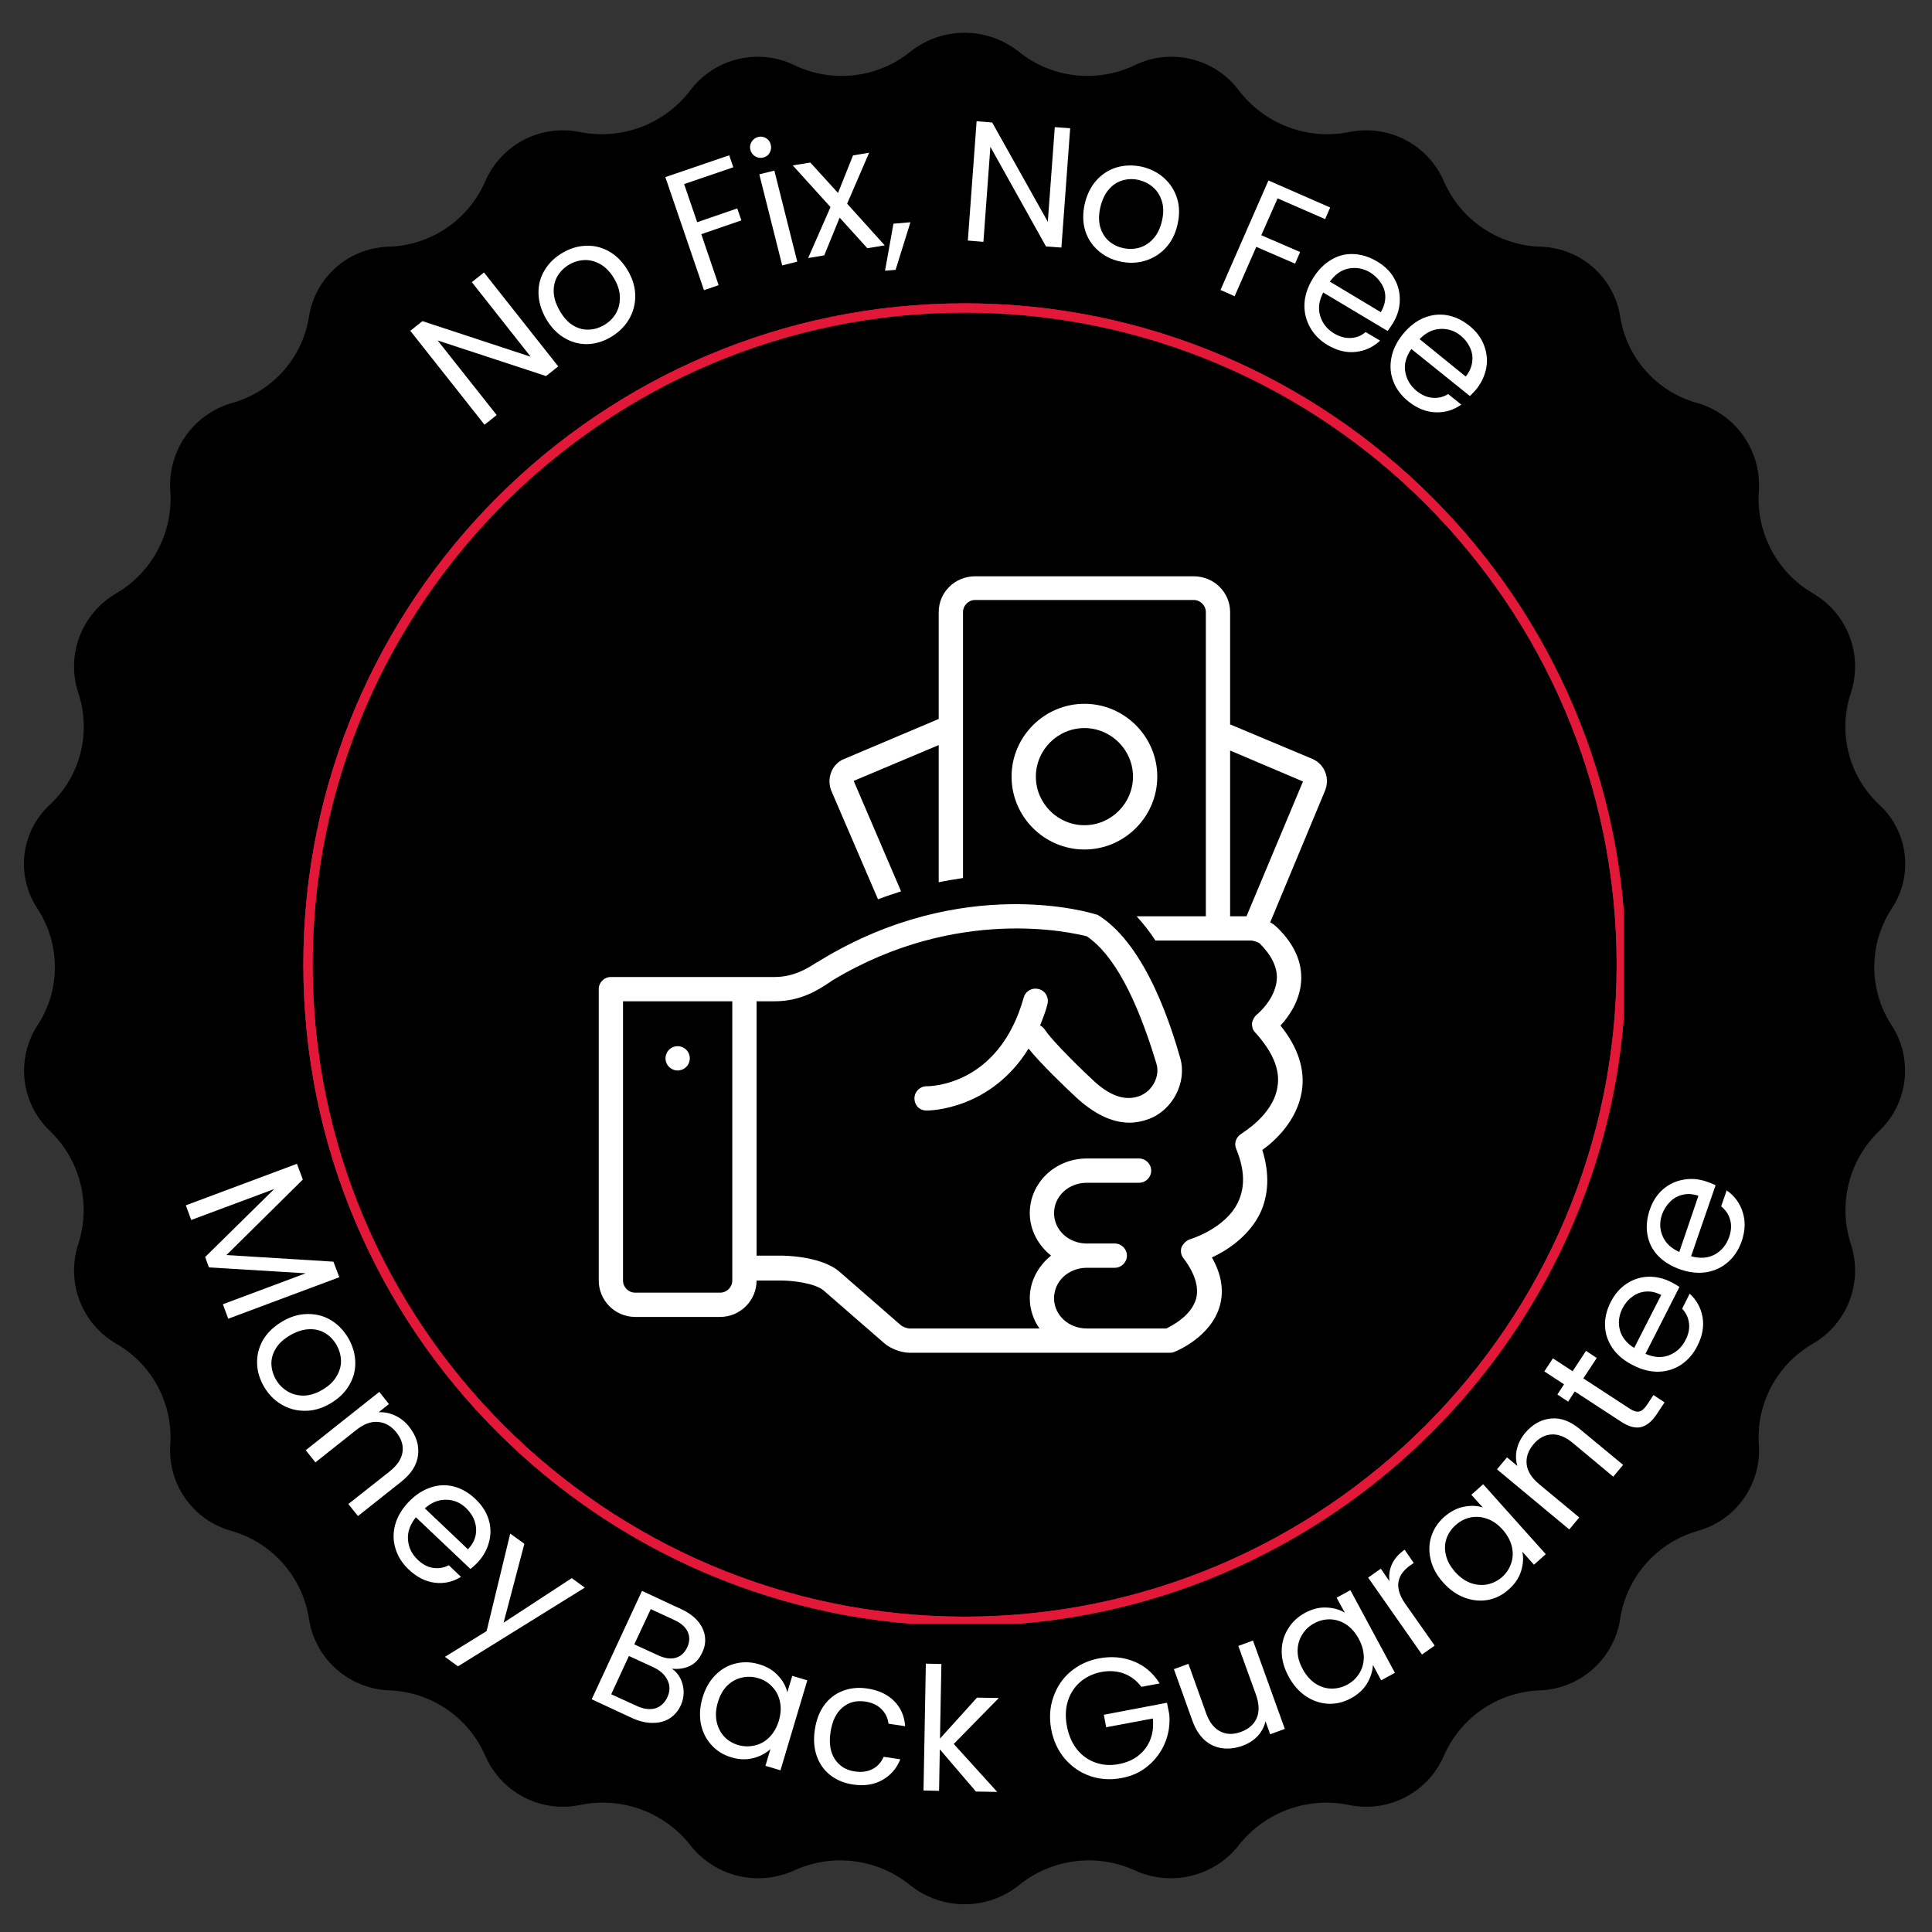 <svg xmlns="http://www.w3.org/2000/svg" xmlns:xlink="http://www.w3.org/1999/xlink" width="225" viewBox="0 0 168.75 168.75" height="225" preserveAspectRatio="xMidYMid meet"><rect x="0" y="0" width="168.75" height="168.75" fill="#333333" stroke="none"/><defs><clipPath id="82a4e4f983"><path d="M 2 2.715 L 167 2.715 L 167 166.477 L 2 166.477 Z M 2 2.715 "></path></clipPath><clipPath id="39f7a14ef6"><path d="M 88.988 4.52 L 89.039 4.559 C 91.906 6.84 95.824 7.277 99.125 5.688 C 102.27 4.176 106.043 5.074 108.168 7.844 L 108.223 7.914 C 110.473 10.852 114.191 12.254 117.82 11.539 L 117.902 11.523 C 121.312 10.848 124.73 12.641 126.113 15.828 C 127.562 19.168 130.789 21.387 134.43 21.543 L 134.676 21.555 C 138.117 21.703 140.977 24.254 141.516 27.656 C 142.078 31.23 144.648 34.152 148.121 35.168 L 148.266 35.207 C 151.629 36.188 153.855 39.375 153.625 42.867 L 153.621 42.918 C 153.383 46.551 155.219 50.004 158.363 51.836 C 161.363 53.582 162.738 57.18 161.676 60.48 L 161.629 60.625 C 160.52 64.066 161.508 67.836 164.156 70.297 C 166.668 72.625 167.141 76.422 165.273 79.297 L 165.211 79.395 C 163.207 82.48 163.207 86.453 165.211 89.535 L 165.227 89.559 C 167.125 92.488 166.676 96.352 164.156 98.766 L 164.152 98.77 C 161.496 101.309 160.527 105.145 161.656 108.645 L 161.676 108.711 C 162.738 112.012 161.363 115.609 158.363 117.355 L 158.297 117.395 C 155.195 119.199 153.383 122.609 153.625 126.195 C 153.855 129.609 151.68 132.727 148.391 133.684 L 148.227 133.734 C 144.695 134.766 142.078 137.75 141.516 141.387 L 141.516 141.402 C 140.977 144.879 138.062 147.492 134.547 147.641 L 134.43 147.648 C 130.789 147.805 127.562 150.023 126.113 153.363 C 124.73 156.551 121.312 158.344 117.902 157.668 L 117.738 157.637 C 114.152 156.93 110.473 158.289 108.207 161.16 L 108.195 161.18 C 106.039 163.914 102.293 164.82 99.125 163.371 C 95.816 161.855 91.934 162.332 89.082 164.598 L 88.988 164.672 C 86.215 166.879 82.285 166.879 79.512 164.672 L 79.418 164.598 C 76.566 162.332 72.688 161.855 69.375 163.371 C 66.207 164.82 62.461 163.914 60.305 161.18 L 60.293 161.16 C 58.031 158.289 54.348 156.93 50.762 157.637 L 50.598 157.668 C 47.188 158.344 43.773 156.551 42.387 153.363 C 40.938 150.023 37.711 147.805 34.074 147.648 L 33.953 147.641 C 30.438 147.492 27.523 144.879 26.988 141.402 L 26.984 141.387 C 26.422 137.75 23.805 134.766 20.273 133.734 L 20.109 133.684 C 16.82 132.727 14.645 129.609 14.875 126.195 C 15.117 122.609 13.309 119.199 10.203 117.395 L 10.137 117.355 C 7.137 115.609 5.762 112.012 6.824 108.711 L 6.844 108.645 C 7.973 105.145 7.004 101.309 4.348 98.77 L 4.344 98.766 C 1.824 96.352 1.375 92.488 3.273 89.559 L 3.293 89.535 C 5.293 86.453 5.293 82.48 3.293 79.395 L 3.227 79.297 C 1.363 76.422 1.832 72.625 4.344 70.297 C 6.992 67.836 7.98 64.066 6.871 60.625 L 6.824 60.48 C 5.762 57.18 7.137 53.582 10.137 51.836 C 13.281 50.004 15.117 46.551 14.879 42.918 L 14.875 42.867 C 14.645 39.375 16.871 36.188 20.234 35.207 L 20.379 35.168 C 23.852 34.152 26.426 31.23 26.988 27.656 C 27.523 24.254 30.383 21.703 33.824 21.555 L 34.074 21.543 C 37.711 21.387 40.938 19.168 42.387 15.828 C 43.773 12.641 47.188 10.848 50.598 11.523 L 50.684 11.539 C 54.309 12.254 58.027 10.852 60.277 7.914 L 60.332 7.844 C 62.457 5.074 66.23 4.176 69.375 5.688 C 72.676 7.277 76.594 6.84 79.461 4.559 L 79.512 4.52 C 82.285 2.312 86.215 2.312 88.988 4.52 Z M 88.988 4.52 "></path></clipPath><clipPath id="f777a4deaa"><path d="M 0 0.715 L 165 0.715 L 165 164.477 L 0 164.477 Z M 0 0.715 "></path></clipPath><clipPath id="7823434b55"><path d="M 86.988 2.52 L 87.039 2.559 C 89.906 4.84 93.824 5.277 97.125 3.688 C 100.27 2.176 104.043 3.074 106.168 5.844 L 106.223 5.914 C 108.473 8.852 112.191 10.254 115.82 9.539 L 115.902 9.523 C 119.312 8.848 122.73 10.641 124.113 13.828 C 125.562 17.168 128.789 19.387 132.43 19.543 L 132.676 19.555 C 136.117 19.703 138.977 22.254 139.516 25.656 C 140.078 29.23 142.648 32.152 146.121 33.168 L 146.266 33.207 C 149.629 34.188 151.855 37.375 151.625 40.867 L 151.621 40.918 C 151.383 44.551 153.219 48.004 156.363 49.836 C 159.363 51.582 160.738 55.18 159.676 58.48 L 159.629 58.625 C 158.52 62.066 159.508 65.836 162.156 68.297 C 164.668 70.625 165.141 74.422 163.273 77.297 L 163.211 77.395 C 161.207 80.48 161.207 84.453 163.211 87.535 L 163.227 87.559 C 165.125 90.488 164.676 94.352 162.156 96.766 L 162.152 96.77 C 159.496 99.309 158.527 103.145 159.656 106.645 L 159.676 106.711 C 160.738 110.012 159.363 113.609 156.363 115.355 L 156.297 115.395 C 153.195 117.199 151.383 120.609 151.625 124.195 C 151.855 127.609 149.68 130.727 146.391 131.684 L 146.227 131.734 C 142.695 132.766 140.078 135.75 139.516 139.387 L 139.516 139.402 C 138.977 142.879 136.062 145.492 132.547 145.641 L 132.43 145.648 C 128.789 145.805 125.562 148.023 124.113 151.363 C 122.73 154.551 119.312 156.344 115.902 155.668 L 115.738 155.637 C 112.152 154.93 108.473 156.289 106.207 159.16 L 106.195 159.18 C 104.039 161.914 100.293 162.82 97.125 161.371 C 93.816 159.855 89.934 160.332 87.082 162.598 L 86.988 162.672 C 84.215 164.879 80.285 164.879 77.512 162.672 L 77.418 162.598 C 74.566 160.332 70.688 159.855 67.375 161.371 C 64.207 162.82 60.461 161.914 58.305 159.18 L 58.293 159.16 C 56.031 156.289 52.348 154.93 48.762 155.637 L 48.598 155.668 C 45.188 156.344 41.773 154.551 40.387 151.363 C 38.938 148.023 35.711 145.805 32.074 145.648 L 31.953 145.641 C 28.438 145.492 25.523 142.879 24.988 139.402 L 24.984 139.387 C 24.422 135.75 21.805 132.766 18.273 131.734 L 18.109 131.684 C 14.82 130.727 12.645 127.609 12.875 124.195 C 13.117 120.609 11.309 117.199 8.203 115.395 L 8.137 115.355 C 5.137 113.609 3.762 110.012 4.824 106.711 L 4.844 106.645 C 5.973 103.145 5.004 99.309 2.348 96.77 L 2.344 96.766 C -0.176 94.352 -0.625 90.488 1.273 87.559 L 1.293 87.535 C 3.293 84.453 3.293 80.48 1.293 77.395 L 1.227 77.297 C -0.637 74.422 -0.168 70.625 2.344 68.297 C 4.992 65.836 5.98 62.066 4.871 58.625 L 4.824 58.48 C 3.762 55.18 5.137 51.582 8.137 49.836 C 11.281 48.004 13.117 44.551 12.879 40.918 L 12.875 40.867 C 12.645 37.375 14.871 34.188 18.234 33.207 L 18.379 33.168 C 21.852 32.152 24.426 29.23 24.988 25.656 C 25.523 22.254 28.383 19.703 31.824 19.555 L 32.074 19.543 C 35.711 19.387 38.938 17.168 40.387 13.828 C 41.773 10.641 45.188 8.848 48.598 9.523 L 48.684 9.539 C 52.309 10.254 56.027 8.852 58.277 5.914 L 58.332 5.844 C 60.457 3.074 64.23 2.176 67.375 3.688 C 70.676 5.277 74.594 4.84 77.461 2.559 L 77.512 2.52 C 80.285 0.312 84.215 0.312 86.988 2.52 Z M 86.988 2.52 "></path></clipPath><clipPath id="84c31901c0"><rect x="0" width="165" y="0" height="165"></rect></clipPath><clipPath id="695e77accc"><rect x="0" width="107" y="0" height="38"></rect></clipPath><clipPath id="692d061c13"><rect x="0" width="150" y="0" height="65"></rect></clipPath><clipPath id="18f8e1a1cf"><path d="M 52.16 50.336 L 116 50.336 L 116 118.484 L 52.16 118.484 Z M 52.16 50.336 "></path></clipPath><clipPath id="61ca840bc2"><path d="M 26.496 26.496 L 141.828 26.496 L 141.828 141.828 L 26.496 141.828 Z M 26.496 26.496 "></path></clipPath></defs><g id="823ca21750"><g clip-rule="nonzero" clip-path="url(#82a4e4f983)"><g clip-rule="nonzero" clip-path="url(#39f7a14ef6)"><g transform="matrix(1,0,0,1,2,2)"><g clip-path="url(#84c31901c0)"><g clip-rule="nonzero" clip-path="url(#f777a4deaa)"><g clip-rule="nonzero" clip-path="url(#7823434b55)"><rect x="0" width="165" height="165" y="0" style="fill:#000000;fill-opacity:1;stroke:none;"></rect></g></g></g></g></g></g><g transform="matrix(1,0,0,1,31,5)"><g clip-path="url(#695e77accc)"><g style="fill:#ffffff;fill-opacity:1;"><g transform="translate(10.415, 32.816)"><path style="stroke:none" d="M 7.344 -5.812 L 6.281 -4.969 L -3.188 -8.078 L 1.969 -1.562 L 0.906 -0.719 L -5.578 -8.922 L -4.516 -9.766 L 4.938 -6.656 L -0.203 -13.172 L 0.859 -14.016 Z M 7.344 -5.812 "></path></g></g><g style="fill:#ffffff;fill-opacity:1;"><g transform="translate(18.143, 26.683)"><path style="stroke:none" d="M 4.172 -2.219 C 3.504 -1.832 2.812 -1.633 2.094 -1.625 C 1.383 -1.625 0.719 -1.816 0.094 -2.203 C -0.531 -2.586 -1.051 -3.145 -1.469 -3.875 C -1.883 -4.613 -2.098 -5.352 -2.109 -6.094 C -2.117 -6.844 -1.93 -7.52 -1.547 -8.125 C -1.172 -8.738 -0.645 -9.238 0.031 -9.625 C 0.695 -10.008 1.391 -10.207 2.109 -10.219 C 2.828 -10.238 3.504 -10.055 4.141 -9.672 C 4.773 -9.297 5.305 -8.734 5.734 -7.984 C 6.148 -7.254 6.352 -6.516 6.344 -5.766 C 6.332 -5.023 6.133 -4.344 5.75 -3.719 C 5.363 -3.102 4.836 -2.602 4.172 -2.219 Z M 3.578 -3.266 C 4.004 -3.504 4.348 -3.828 4.609 -4.234 C 4.867 -4.648 5 -5.125 5 -5.656 C 5.008 -6.188 4.852 -6.734 4.531 -7.297 C 4.195 -7.879 3.801 -8.305 3.344 -8.578 C 2.883 -8.848 2.422 -8.977 1.953 -8.969 C 1.484 -8.957 1.035 -8.832 0.609 -8.594 C 0.172 -8.344 -0.172 -8.016 -0.422 -7.609 C -0.672 -7.211 -0.789 -6.75 -0.781 -6.219 C -0.77 -5.695 -0.598 -5.145 -0.266 -4.562 C 0.055 -3.988 0.438 -3.562 0.875 -3.281 C 1.32 -3.008 1.773 -2.879 2.234 -2.891 C 2.703 -2.898 3.148 -3.023 3.578 -3.266 Z M 3.578 -3.266 "></path></g></g><g style="fill:#ffffff;fill-opacity:1;"><g transform="translate(26.127, 22.268)"><path style="stroke:none" d=""></path></g></g><g style="fill:#ffffff;fill-opacity:1;"><g transform="translate(29.395, 20.72)"><path style="stroke:none" d="M 3.297 -12.156 L 3.656 -11.109 L -0.641 -9.641 L 0.5 -6.312 L 4 -7.516 L 4.359 -6.469 L 0.859 -5.266 L 2.375 -0.812 L 1.094 -0.375 L -2.281 -10.25 Z M 3.297 -12.156 "></path></g></g><g style="fill:#ffffff;fill-opacity:1;"><g transform="translate(36.197, 18.462)"><path style="stroke:none" d="M -0.516 -9.703 C -0.766 -9.641 -1 -9.672 -1.219 -9.797 C -1.445 -9.93 -1.594 -10.125 -1.656 -10.375 C -1.719 -10.625 -1.68 -10.859 -1.547 -11.078 C -1.41 -11.297 -1.219 -11.438 -0.969 -11.5 C -0.719 -11.562 -0.488 -11.523 -0.281 -11.391 C -0.07 -11.266 0.062 -11.078 0.125 -10.828 C 0.188 -10.578 0.156 -10.344 0.031 -10.125 C -0.082 -9.906 -0.266 -9.766 -0.516 -9.703 Z M 0.438 -8.562 L 2.438 -0.609 L 1.125 -0.281 L -0.875 -8.234 Z M 0.438 -8.562 "></path></g></g><g style="fill:#ffffff;fill-opacity:1;"><g transform="translate(39.399, 17.572)"><path style="stroke:none" d="M 5.359 -0.891 L 2.938 -3.562 L 1.594 -0.266 L 0.188 -0.031 L 2.141 -4.484 L -1.156 -8.125 L 0.375 -8.375 L 2.797 -5.719 L 4.109 -9 L 5.516 -9.234 L 3.594 -4.781 L 6.875 -1.141 Z M 5.359 -0.891 "></path></g></g><g style="fill:#ffffff;fill-opacity:1;"><g transform="translate(46.147, 16.523)"><path style="stroke:none" d="M 2.375 -2.109 L 1.078 2.047 L 0.156 2.125 L 0.891 -1.984 Z M 2.375 -2.109 "></path></g></g><g style="fill:#ffffff;fill-opacity:1;"><g transform="translate(48.865, 16.264)"><path style="stroke:none" d=""></path></g></g><g style="fill:#ffffff;fill-opacity:1;"><g transform="translate(52.38, 15.934)"><path style="stroke:none" d="M 9.328 0.688 L 7.984 0.594 L 3.125 -8.109 L 2.516 0.188 L 1.156 0.078 L 1.922 -10.344 L 3.281 -10.234 L 8.141 -1.562 L 8.75 -9.828 L 10.094 -9.734 Z M 9.328 0.688 "></path></g></g><g style="fill:#ffffff;fill-opacity:1;"><g transform="translate(62.22, 16.643)"><path style="stroke:none" d="M 4.578 1.188 C 3.828 1.02 3.188 0.691 2.656 0.203 C 2.125 -0.273 1.754 -0.863 1.547 -1.562 C 1.348 -2.27 1.344 -3.035 1.531 -3.859 C 1.727 -4.68 2.07 -5.363 2.562 -5.906 C 3.062 -6.457 3.656 -6.832 4.344 -7.031 C 5.039 -7.227 5.77 -7.242 6.531 -7.078 C 7.281 -6.898 7.922 -6.57 8.453 -6.094 C 8.992 -5.613 9.375 -5.02 9.594 -4.312 C 9.812 -3.613 9.82 -2.848 9.625 -2.016 C 9.438 -1.191 9.086 -0.508 8.578 0.031 C 8.066 0.57 7.461 0.941 6.766 1.141 C 6.066 1.348 5.336 1.363 4.578 1.188 Z M 4.844 0.016 C 5.32 0.129 5.797 0.125 6.266 0 C 6.734 -0.133 7.145 -0.395 7.5 -0.781 C 7.863 -1.176 8.117 -1.691 8.266 -2.328 C 8.422 -2.984 8.422 -3.562 8.266 -4.062 C 8.109 -4.57 7.852 -4.977 7.5 -5.281 C 7.145 -5.594 6.727 -5.805 6.25 -5.922 C 5.77 -6.035 5.301 -6.023 4.844 -5.891 C 4.383 -5.766 3.984 -5.504 3.641 -5.109 C 3.297 -4.723 3.047 -4.203 2.891 -3.547 C 2.742 -2.898 2.738 -2.328 2.875 -1.828 C 3.02 -1.328 3.266 -0.922 3.609 -0.609 C 3.961 -0.297 4.375 -0.086 4.844 0.016 Z M 4.844 0.016 "></path></g></g><g style="fill:#ffffff;fill-opacity:1;"><g transform="translate(71.087, 18.788)"><path style="stroke:none" d=""></path></g></g><g style="fill:#ffffff;fill-opacity:1;"><g transform="translate(74.542, 19.858)"><path style="stroke:none" d="M 10.641 -6.734 L 10.203 -5.719 L 6.047 -7.531 L 4.625 -4.312 L 8.016 -2.844 L 7.578 -1.828 L 4.188 -3.297 L 2.297 1.016 L 1.062 0.469 L 5.25 -9.094 Z M 10.641 -6.734 "></path></g></g><g style="fill:#ffffff;fill-opacity:1;"><g transform="translate(80.983, 22.581)"><path style="stroke:none" d="M 9.688 0.641 C 9.551 0.867 9.395 1.098 9.219 1.328 L 3.594 -2.031 C 3.219 -1.312 3.129 -0.629 3.328 0.016 C 3.523 0.66 3.93 1.172 4.547 1.547 C 5.047 1.836 5.539 1.969 6.031 1.938 C 6.52 1.906 6.941 1.734 7.297 1.422 L 8.562 2.172 C 7.969 2.734 7.258 3.062 6.438 3.156 C 5.625 3.25 4.797 3.047 3.953 2.547 C 3.285 2.141 2.781 1.625 2.438 1 C 2.094 0.383 1.93 -0.285 1.953 -1.016 C 1.984 -1.742 2.219 -2.473 2.656 -3.203 C 3.094 -3.93 3.617 -4.484 4.234 -4.859 C 4.859 -5.242 5.52 -5.422 6.219 -5.391 C 6.926 -5.367 7.625 -5.148 8.312 -4.734 C 8.988 -4.336 9.488 -3.836 9.812 -3.234 C 10.145 -2.641 10.301 -2.004 10.281 -1.328 C 10.27 -0.648 10.07 0.004 9.688 0.641 Z M 8.625 -0.312 C 8.883 -0.758 9.016 -1.203 9.016 -1.641 C 9.016 -2.078 8.891 -2.484 8.641 -2.859 C 8.398 -3.234 8.078 -3.547 7.672 -3.797 C 7.078 -4.141 6.457 -4.25 5.812 -4.125 C 5.176 -4 4.629 -3.617 4.172 -2.984 Z M 8.625 -0.312 "></path></g></g><g style="fill:#ffffff;fill-opacity:1;"><g transform="translate(88.447, 26.997)"><path style="stroke:none" d="M 9.516 1.984 C 9.348 2.18 9.156 2.383 8.938 2.594 L 3.828 -1.516 C 3.359 -0.848 3.18 -0.18 3.297 0.484 C 3.41 1.148 3.742 1.707 4.297 2.156 C 4.754 2.52 5.223 2.719 5.703 2.75 C 6.18 2.789 6.629 2.68 7.047 2.422 L 8.188 3.344 C 7.52 3.82 6.773 4.047 5.953 4.016 C 5.129 3.992 4.332 3.676 3.562 3.062 C 2.957 2.57 2.523 2 2.266 1.344 C 2.004 0.688 1.941 0 2.078 -0.719 C 2.211 -1.445 2.547 -2.141 3.078 -2.797 C 3.617 -3.461 4.223 -3.938 4.891 -4.219 C 5.555 -4.5 6.234 -4.582 6.922 -4.469 C 7.609 -4.352 8.266 -4.047 8.891 -3.547 C 9.504 -3.055 9.93 -2.488 10.172 -1.844 C 10.422 -1.195 10.488 -0.547 10.375 0.109 C 10.258 0.773 9.973 1.398 9.516 1.984 Z M 8.578 0.891 C 8.898 0.484 9.086 0.062 9.141 -0.375 C 9.203 -0.812 9.141 -1.227 8.953 -1.625 C 8.773 -2.031 8.5 -2.383 8.125 -2.688 C 7.594 -3.113 7 -3.305 6.344 -3.266 C 5.688 -3.234 5.086 -2.938 4.547 -2.375 Z M 8.578 0.891 "></path></g></g></g></g><g transform="matrix(1,0,0,1,10,98)"><g clip-path="url(#692d061c13)"><g style="fill:#ffffff;fill-opacity:1;"><g transform="translate(5.826, 6.2)"><path style="stroke:none" d="M 13.812 7.359 L 4.109 10.984 L 3.641 9.719 L 10.875 7.016 L 2.422 6.5 L 2.094 5.594 L 8.125 -0.344 L 0.875 2.359 L 0.406 1.078 L 10.109 -2.547 L 10.625 -1.172 L 3.953 5.422 L 13.297 6 Z M 13.812 7.359 "></path></g></g><g style="fill:#ffffff;fill-opacity:1;"><g transform="translate(10.799, 18.929)"><path style="stroke:none" d="M 2.25 4.172 C 1.863 3.504 1.664 2.812 1.656 2.094 C 1.645 1.375 1.828 0.695 2.203 0.062 C 2.586 -0.562 3.145 -1.086 3.875 -1.516 C 4.602 -1.941 5.336 -2.156 6.078 -2.156 C 6.828 -2.164 7.508 -1.984 8.125 -1.609 C 8.738 -1.234 9.238 -0.711 9.625 -0.047 C 10.008 0.617 10.211 1.312 10.234 2.031 C 10.254 2.75 10.078 3.426 9.703 4.062 C 9.328 4.707 8.77 5.242 8.031 5.672 C 7.301 6.098 6.562 6.305 5.812 6.297 C 5.07 6.297 4.391 6.109 3.766 5.734 C 3.141 5.359 2.633 4.836 2.25 4.172 Z M 3.297 3.562 C 3.547 3.988 3.875 4.328 4.281 4.578 C 4.695 4.836 5.172 4.969 5.703 4.969 C 6.234 4.969 6.781 4.801 7.344 4.469 C 7.926 4.133 8.348 3.734 8.609 3.266 C 8.879 2.805 9.004 2.344 8.984 1.875 C 8.961 1.406 8.832 0.961 8.594 0.547 C 8.344 0.109 8.016 -0.234 7.609 -0.484 C 7.203 -0.734 6.738 -0.848 6.219 -0.828 C 5.695 -0.816 5.145 -0.645 4.562 -0.312 C 3.988 0.02 3.566 0.406 3.297 0.844 C 3.023 1.289 2.895 1.75 2.906 2.219 C 2.926 2.688 3.055 3.133 3.297 3.562 Z M 3.297 3.562 "></path></g></g><g style="fill:#ffffff;fill-opacity:1;"><g transform="translate(15.987, 27.762)"><path style="stroke:none" d="M 9.75 -1.141 C 10.363 -0.367 10.625 0.441 10.531 1.297 C 10.445 2.16 9.957 2.945 9.062 3.656 L 5.281 6.656 L 4.438 5.609 L 8.078 2.734 C 8.723 2.211 9.086 1.656 9.172 1.062 C 9.254 0.477 9.078 -0.086 8.641 -0.641 C 8.191 -1.203 7.66 -1.508 7.047 -1.562 C 6.43 -1.625 5.785 -1.383 5.109 -0.844 L 1.562 1.969 L 0.719 0.906 L 7.141 -4.188 L 7.984 -3.125 L 7.078 -2.406 C 7.566 -2.438 8.047 -2.344 8.516 -2.125 C 8.984 -1.914 9.395 -1.586 9.75 -1.141 Z M 9.75 -1.141 "></path></g></g><g style="fill:#ffffff;fill-opacity:1;"><g transform="translate(22.387, 35.745)"><path style="stroke:none" d="M 9.312 2.75 C 9.133 2.938 8.93 3.117 8.703 3.297 L 3.938 -1.219 C 3.426 -0.582 3.195 0.07 3.25 0.75 C 3.301 1.426 3.586 2.008 4.109 2.5 C 4.535 2.906 4.984 3.141 5.453 3.203 C 5.93 3.273 6.383 3.195 6.812 2.969 L 7.875 3.984 C 7.176 4.422 6.422 4.594 5.609 4.5 C 4.797 4.406 4.031 4.02 3.312 3.344 C 2.75 2.812 2.363 2.203 2.156 1.516 C 1.945 0.836 1.938 0.145 2.125 -0.562 C 2.32 -1.27 2.711 -1.93 3.297 -2.547 C 3.879 -3.16 4.516 -3.582 5.203 -3.812 C 5.891 -4.051 6.57 -4.082 7.25 -3.906 C 7.938 -3.727 8.566 -3.363 9.141 -2.812 C 9.711 -2.27 10.098 -1.672 10.297 -1.016 C 10.492 -0.367 10.504 0.281 10.328 0.938 C 10.16 1.602 9.82 2.207 9.312 2.75 Z M 8.484 1.578 C 8.848 1.191 9.07 0.785 9.156 0.359 C 9.238 -0.066 9.207 -0.488 9.062 -0.906 C 8.914 -1.32 8.664 -1.695 8.312 -2.031 C 7.82 -2.5 7.25 -2.738 6.594 -2.75 C 5.938 -2.77 5.312 -2.52 4.719 -2 Z M 8.484 1.578 "></path></g></g><g style="fill:#ffffff;fill-opacity:1;"><g transform="translate(29.612, 42.498)"><path style="stroke:none" d="M 11.469 -1.828 L 0.391 5.047 L -0.75 4.219 L 2.891 1.969 L 4.953 -6.547 L 6.188 -5.656 L 4.375 1.234 L 10.328 -2.656 Z M 11.469 -1.828 "></path></g></g><g style="fill:#ffffff;fill-opacity:1;"><g transform="translate(36.853, 47.586)"><path style="stroke:none" d=""></path></g></g><g style="fill:#ffffff;fill-opacity:1;"><g transform="translate(40.636, 49.939)"><path style="stroke:none" d="M 8.047 -2.188 C 8.367 -1.977 8.617 -1.691 8.797 -1.328 C 8.973 -0.973 9.066 -0.586 9.078 -0.172 C 9.086 0.234 9.004 0.629 8.828 1.016 C 8.609 1.492 8.289 1.867 7.875 2.141 C 7.457 2.41 6.961 2.547 6.391 2.547 C 5.816 2.555 5.211 2.414 4.578 2.125 L 1.047 0.484 L 5.438 -8.984 L 8.828 -7.406 C 9.473 -7.113 9.973 -6.754 10.328 -6.328 C 10.68 -5.898 10.883 -5.453 10.938 -4.984 C 11 -4.516 10.922 -4.055 10.703 -3.609 C 10.453 -3.047 10.086 -2.648 9.609 -2.422 C 9.141 -2.203 8.617 -2.125 8.047 -2.188 Z M 4.766 -4.312 L 6.844 -3.359 C 7.426 -3.086 7.941 -3.016 8.391 -3.141 C 8.836 -3.273 9.172 -3.582 9.391 -4.062 C 9.609 -4.531 9.625 -4.973 9.438 -5.391 C 9.25 -5.816 8.859 -6.164 8.266 -6.438 L 6.203 -7.391 Z M 4.938 1.047 C 5.551 1.336 6.098 1.414 6.578 1.281 C 7.055 1.145 7.414 0.816 7.656 0.297 C 7.895 -0.211 7.898 -0.703 7.672 -1.172 C 7.453 -1.648 7.039 -2.031 6.438 -2.312 L 4.297 -3.297 L 2.75 0.047 Z M 4.938 1.047 "></path></g></g><g style="fill:#ffffff;fill-opacity:1;"><g transform="translate(49.576, 54.065)"><path style="stroke:none" d="M 1.781 -3.766 C 2.02 -4.578 2.395 -5.238 2.906 -5.75 C 3.414 -6.27 4.004 -6.609 4.672 -6.766 C 5.336 -6.93 6.02 -6.91 6.719 -6.703 C 7.406 -6.504 7.957 -6.176 8.375 -5.719 C 8.801 -5.27 9.07 -4.781 9.188 -4.25 L 9.625 -5.688 L 10.938 -5.297 L 8.594 2.562 L 7.281 2.172 L 7.719 0.703 C 7.32 1.078 6.816 1.344 6.203 1.5 C 5.598 1.656 4.957 1.629 4.281 1.422 C 3.582 1.211 3.004 0.848 2.547 0.328 C 2.086 -0.18 1.785 -0.789 1.641 -1.5 C 1.504 -2.219 1.551 -2.973 1.781 -3.766 Z M 8.453 -1.766 C 8.629 -2.367 8.66 -2.926 8.547 -3.438 C 8.441 -3.945 8.219 -4.379 7.875 -4.734 C 7.539 -5.098 7.133 -5.348 6.656 -5.484 C 6.164 -5.629 5.68 -5.645 5.203 -5.531 C 4.734 -5.426 4.312 -5.191 3.938 -4.828 C 3.57 -4.461 3.301 -3.977 3.125 -3.375 C 2.945 -2.781 2.91 -2.223 3.016 -1.703 C 3.129 -1.18 3.348 -0.742 3.672 -0.391 C 4.004 -0.035 4.414 0.211 4.906 0.359 C 5.383 0.492 5.863 0.504 6.344 0.391 C 6.832 0.285 7.258 0.047 7.625 -0.328 C 8 -0.703 8.273 -1.18 8.453 -1.766 Z M 8.453 -1.766 "></path></g></g><g style="fill:#ffffff;fill-opacity:1;"><g transform="translate(59.935, 57.057)"><path style="stroke:none" d="M 1.234 -3.969 C 1.359 -4.812 1.629 -5.523 2.047 -6.109 C 2.473 -6.691 3.008 -7.109 3.656 -7.359 C 4.312 -7.617 5.023 -7.691 5.797 -7.578 C 6.797 -7.43 7.582 -7.066 8.156 -6.484 C 8.738 -5.91 9.062 -5.176 9.125 -4.281 L 7.672 -4.5 C 7.609 -5.02 7.395 -5.453 7.031 -5.797 C 6.676 -6.141 6.207 -6.352 5.625 -6.438 C 4.852 -6.551 4.191 -6.375 3.641 -5.906 C 3.098 -5.445 2.754 -4.734 2.609 -3.766 C 2.461 -2.797 2.586 -2.008 2.984 -1.406 C 3.379 -0.801 3.961 -0.441 4.734 -0.328 C 5.316 -0.242 5.828 -0.312 6.266 -0.531 C 6.703 -0.758 7.031 -1.117 7.25 -1.609 L 8.703 -1.391 C 8.379 -0.586 7.852 0.016 7.125 0.422 C 6.406 0.828 5.555 0.957 4.578 0.812 C 3.805 0.695 3.145 0.426 2.594 0 C 2.039 -0.438 1.645 -0.992 1.406 -1.672 C 1.164 -2.359 1.109 -3.125 1.234 -3.969 Z M 1.234 -3.969 "></path></g></g><g style="fill:#ffffff;fill-opacity:1;"><g transform="translate(69.508, 58.373)"><path style="stroke:none" d="M 5.734 0.109 L 2.578 -3.578 L 2.516 0.047 L 1.156 0.016 L 1.359 -11.062 L 2.719 -11.031 L 2.594 -4.516 L 5.828 -8.094 L 7.734 -8.062 L 3.797 -4.047 L 7.594 0.141 Z M 5.734 0.109 "></path></g></g><g style="fill:#ffffff;fill-opacity:1;"><g transform="translate(77.614, 58.427)"><path style="stroke:none" d=""></path></g></g><g style="fill:#ffffff;fill-opacity:1;"><g transform="translate(82.164, 58.305)"><path style="stroke:none" d="M 7.531 -8.969 C 7.125 -9.508 6.617 -9.895 6.016 -10.125 C 5.41 -10.352 4.75 -10.398 4.031 -10.266 C 3.332 -10.129 2.723 -9.844 2.203 -9.406 C 1.691 -8.969 1.328 -8.41 1.109 -7.734 C 0.898 -7.055 0.875 -6.312 1.031 -5.5 C 1.188 -4.707 1.484 -4.035 1.922 -3.484 C 2.367 -2.941 2.91 -2.562 3.547 -2.344 C 4.18 -2.125 4.848 -2.082 5.547 -2.219 C 6.555 -2.406 7.332 -2.859 7.875 -3.578 C 8.414 -4.297 8.633 -5.172 8.531 -6.203 L 4.453 -5.438 L 4.25 -6.531 L 9.766 -7.578 L 9.969 -6.547 C 10.039 -5.68 9.914 -4.859 9.594 -4.078 C 9.27 -3.297 8.781 -2.629 8.125 -2.078 C 7.477 -1.523 6.695 -1.164 5.781 -1 C 4.844 -0.82 3.938 -0.879 3.062 -1.172 C 2.195 -1.473 1.457 -1.977 0.844 -2.688 C 0.238 -3.406 -0.156 -4.258 -0.344 -5.25 C -0.531 -6.258 -0.469 -7.203 -0.156 -8.078 C 0.145 -8.961 0.645 -9.703 1.344 -10.297 C 2.051 -10.891 2.875 -11.273 3.812 -11.453 C 4.914 -11.66 5.938 -11.57 6.875 -11.188 C 7.812 -10.812 8.562 -10.172 9.125 -9.266 Z M 7.531 -8.969 "></path></g></g><g style="fill:#ffffff;fill-opacity:1;"><g transform="translate(94.301, 55.871)"><path style="stroke:none" d="M 5.141 -10.578 L 7.922 -2.859 L 6.641 -2.391 L 6.234 -3.531 C 6.129 -3.051 5.898 -2.617 5.547 -2.234 C 5.191 -1.859 4.754 -1.578 4.234 -1.391 C 3.629 -1.172 3.039 -1.098 2.469 -1.172 C 1.895 -1.242 1.379 -1.477 0.922 -1.875 C 0.473 -2.281 0.117 -2.836 -0.141 -3.547 L -1.766 -8.078 L -0.5 -8.547 L 1.062 -4.188 C 1.344 -3.426 1.75 -2.91 2.281 -2.641 C 2.812 -2.367 3.41 -2.352 4.078 -2.594 C 4.766 -2.844 5.227 -3.25 5.469 -3.812 C 5.707 -4.375 5.68 -5.062 5.391 -5.875 L 3.859 -10.109 Z M 5.141 -10.578 "></path></g></g><g style="fill:#ffffff;fill-opacity:1;"><g transform="translate(103.948, 52.363)"><path style="stroke:none" d="M -1.391 -3.922 C -1.797 -4.672 -2 -5.406 -2 -6.125 C -2 -6.844 -1.816 -7.492 -1.453 -8.078 C -1.098 -8.672 -0.602 -9.141 0.031 -9.484 C 0.664 -9.828 1.289 -9.984 1.906 -9.953 C 2.52 -9.93 3.055 -9.781 3.516 -9.5 L 2.797 -10.812 L 4 -11.469 L 7.891 -4.25 L 6.688 -3.594 L 5.969 -4.938 C 5.945 -4.395 5.773 -3.852 5.453 -3.312 C 5.129 -2.781 4.656 -2.348 4.031 -2.016 C 3.395 -1.672 2.734 -1.516 2.047 -1.547 C 1.359 -1.586 0.707 -1.812 0.094 -2.219 C -0.508 -2.633 -1.004 -3.203 -1.391 -3.922 Z M 4.734 -7.219 C 4.441 -7.758 4.078 -8.176 3.641 -8.469 C 3.203 -8.758 2.734 -8.91 2.234 -8.922 C 1.742 -8.93 1.281 -8.816 0.844 -8.578 C 0.395 -8.336 0.047 -8.008 -0.203 -7.594 C -0.461 -7.188 -0.598 -6.723 -0.609 -6.203 C -0.617 -5.68 -0.473 -5.145 -0.172 -4.594 C 0.117 -4.051 0.484 -3.629 0.922 -3.328 C 1.367 -3.035 1.836 -2.883 2.328 -2.875 C 2.816 -2.863 3.285 -2.977 3.734 -3.219 C 4.172 -3.457 4.52 -3.785 4.781 -4.203 C 5.039 -4.617 5.172 -5.086 5.172 -5.609 C 5.172 -6.141 5.023 -6.676 4.734 -7.219 Z M 4.734 -7.219 "></path></g></g><g style="fill:#ffffff;fill-opacity:1;"><g transform="translate(113.25, 47.172)"><path style="stroke:none" d="M -1.891 -7.062 C -1.953 -7.594 -1.879 -8.086 -1.672 -8.547 C -1.461 -9.016 -1.094 -9.438 -0.562 -9.812 L 0.234 -8.656 L -0.062 -8.453 C -1.312 -7.566 -1.457 -6.441 -0.5 -5.078 L 2.062 -1.438 L 0.953 -0.656 L -3.75 -7.375 L -2.641 -8.156 Z M -1.891 -7.062 "></path></g></g><g style="fill:#ffffff;fill-opacity:1;"><g transform="translate(118.327, 43.733)"><path style="stroke:none" d="M -2.266 -3.5 C -2.828 -4.125 -3.191 -4.785 -3.359 -5.484 C -3.535 -6.191 -3.52 -6.875 -3.312 -7.531 C -3.102 -8.188 -2.727 -8.754 -2.188 -9.234 C -1.645 -9.711 -1.07 -10.008 -0.469 -10.125 C 0.133 -10.25 0.688 -10.227 1.188 -10.062 L 0.188 -11.172 L 1.219 -12.094 L 6.688 -5.984 L 5.656 -5.062 L 4.641 -6.203 C 4.754 -5.672 4.719 -5.102 4.531 -4.5 C 4.344 -3.906 3.984 -3.375 3.453 -2.906 C 2.91 -2.414 2.301 -2.109 1.625 -1.984 C 0.945 -1.867 0.27 -1.938 -0.406 -2.188 C -1.094 -2.445 -1.711 -2.883 -2.266 -3.5 Z M 2.922 -8.125 C 2.504 -8.594 2.051 -8.91 1.562 -9.078 C 1.07 -9.254 0.582 -9.289 0.094 -9.188 C -0.383 -9.082 -0.805 -8.863 -1.172 -8.531 C -1.555 -8.195 -1.828 -7.801 -1.984 -7.344 C -2.141 -6.883 -2.156 -6.398 -2.031 -5.891 C -1.914 -5.391 -1.648 -4.906 -1.234 -4.438 C -0.816 -3.969 -0.363 -3.645 0.125 -3.469 C 0.625 -3.289 1.113 -3.25 1.594 -3.344 C 2.07 -3.445 2.504 -3.664 2.891 -4 C 3.254 -4.332 3.516 -4.734 3.672 -5.203 C 3.828 -5.672 3.844 -6.16 3.719 -6.672 C 3.594 -7.18 3.328 -7.664 2.922 -8.125 Z M 2.922 -8.125 "></path></g></g><g style="fill:#ffffff;fill-opacity:1;"><g transform="translate(126.332, 36.48)"><path style="stroke:none" d="M -3.125 -9.312 C -2.488 -10.07 -1.738 -10.492 -0.875 -10.578 C -0.02 -10.672 0.844 -10.348 1.719 -9.609 L 5.438 -6.531 L 4.578 -5.5 L 1.016 -8.469 C 0.379 -8.988 -0.234 -9.227 -0.828 -9.188 C -1.43 -9.145 -1.957 -8.852 -2.406 -8.312 C -2.863 -7.758 -3.055 -7.176 -2.984 -6.562 C -2.91 -5.957 -2.539 -5.379 -1.875 -4.828 L 1.609 -1.938 L 0.734 -0.891 L -5.578 -6.141 L -4.703 -7.188 L -3.797 -6.438 C -3.941 -6.906 -3.957 -7.391 -3.844 -7.891 C -3.727 -8.398 -3.488 -8.875 -3.125 -9.312 Z M -3.125 -9.312 "></path></g></g><g style="fill:#ffffff;fill-opacity:1;"><g transform="translate(132.671, 28.63)"><path style="stroke:none" d="M -4.375 -6.234 L -0.328 -3.594 C 0.004 -3.375 0.285 -3.289 0.516 -3.344 C 0.742 -3.395 0.973 -3.598 1.203 -3.953 L 1.75 -4.781 L 2.719 -4.141 L 2.047 -3.125 C 1.629 -2.488 1.172 -2.109 0.672 -1.984 C 0.172 -1.859 -0.41 -2.016 -1.078 -2.453 L -5.125 -5.094 L -5.703 -4.203 L -6.641 -4.828 L -6.062 -5.719 L -7.781 -6.844 L -7.031 -7.984 L -5.312 -6.859 L -4.141 -8.641 L -3.203 -8.016 Z M -4.375 -6.234 "></path></g></g><g style="fill:#ffffff;fill-opacity:1;"><g transform="translate(136.004, 23.687)"><path style="stroke:none" d="M -0.031 -9.703 C 0.195 -9.586 0.438 -9.445 0.688 -9.281 L -2.281 -3.438 C -1.539 -3.113 -0.852 -3.07 -0.219 -3.312 C 0.414 -3.562 0.895 -4.004 1.219 -4.641 C 1.488 -5.16 1.586 -5.66 1.516 -6.141 C 1.453 -6.617 1.254 -7.031 0.922 -7.375 L 1.578 -8.688 C 2.18 -8.145 2.555 -7.469 2.703 -6.656 C 2.848 -5.844 2.695 -5 2.25 -4.125 C 1.895 -3.426 1.422 -2.879 0.828 -2.484 C 0.242 -2.098 -0.41 -1.895 -1.141 -1.875 C -1.867 -1.863 -2.609 -2.051 -3.359 -2.438 C -4.129 -2.82 -4.723 -3.312 -5.141 -3.906 C -5.555 -4.5 -5.781 -5.145 -5.812 -5.844 C -5.844 -6.551 -5.676 -7.258 -5.312 -7.969 C -4.957 -8.664 -4.488 -9.203 -3.906 -9.578 C -3.332 -9.953 -2.707 -10.148 -2.031 -10.172 C -1.363 -10.191 -0.695 -10.035 -0.031 -9.703 Z M -0.906 -8.578 C -1.375 -8.816 -1.82 -8.914 -2.25 -8.875 C -2.688 -8.844 -3.082 -8.691 -3.438 -8.422 C -3.801 -8.16 -4.086 -7.816 -4.297 -7.391 C -4.609 -6.773 -4.68 -6.148 -4.516 -5.516 C -4.348 -4.891 -3.93 -4.367 -3.266 -3.953 Z M -0.906 -8.578 "></path></g></g><g style="fill:#ffffff;fill-opacity:1;"><g transform="translate(140.458, 14.82)"><path style="stroke:none" d="M -1.375 -9.609 C -1.125 -9.523 -0.867 -9.422 -0.609 -9.297 L -2.75 -3.094 C -1.957 -2.875 -1.266 -2.926 -0.672 -3.25 C -0.078 -3.582 0.336 -4.094 0.578 -4.781 C 0.766 -5.332 0.789 -5.836 0.656 -6.297 C 0.52 -6.766 0.258 -7.148 -0.125 -7.453 L 0.359 -8.844 C 1.035 -8.375 1.5 -7.75 1.75 -6.969 C 2.008 -6.188 1.984 -5.332 1.672 -4.406 C 1.41 -3.664 1.016 -3.062 0.484 -2.594 C -0.047 -2.125 -0.672 -1.828 -1.391 -1.703 C -2.117 -1.586 -2.883 -1.664 -3.688 -1.938 C -4.488 -2.219 -5.141 -2.617 -5.641 -3.141 C -6.141 -3.672 -6.445 -4.281 -6.562 -4.969 C -6.688 -5.664 -6.617 -6.395 -6.359 -7.156 C -6.109 -7.895 -5.723 -8.488 -5.203 -8.938 C -4.691 -9.383 -4.098 -9.664 -3.422 -9.781 C -2.754 -9.906 -2.07 -9.848 -1.375 -9.609 Z M -2.109 -8.375 C -2.598 -8.539 -3.051 -8.57 -3.469 -8.469 C -3.895 -8.375 -4.266 -8.172 -4.578 -7.859 C -4.898 -7.547 -5.141 -7.164 -5.297 -6.719 C -5.516 -6.062 -5.492 -5.438 -5.234 -4.844 C -4.984 -4.25 -4.5 -3.789 -3.781 -3.469 Z M -2.109 -8.375 "></path></g></g></g></g><g clip-rule="nonzero" clip-path="url(#18f8e1a1cf)"><path style=" stroke:none;fill-rule:nonzero;fill:#ffffff;fill-opacity:1;" d="M 114.656 66.297 L 107.445 63.273 L 107.445 53.465 C 107.445 51.715 106.012 50.336 104.262 50.336 L 85.172 50.336 C 83.422 50.336 81.992 51.715 81.992 53.465 L 81.992 62.797 L 73.719 66.297 C 72.656 66.723 72.18 67.996 72.605 69.055 L 76.688 78.547 C 77.379 78.281 78.066 78.07 78.703 77.855 L 74.566 68.207 L 81.992 65.078 L 81.992 77.062 C 82.734 76.902 83.422 76.797 84.113 76.691 L 84.113 53.465 C 84.113 52.883 84.59 52.406 85.172 52.406 L 104.262 52.406 C 104.844 52.406 105.324 52.883 105.324 53.465 L 105.324 80.031 L 99.277 80.031 C 99.859 80.668 100.445 81.41 100.922 82.152 L 109.246 82.152 C 109.512 82.152 109.938 82.312 110.043 82.418 C 111.051 83.426 111.578 84.484 111.527 85.492 C 111.422 87.297 109.777 88.621 109.777 88.621 C 109.566 88.781 109.406 89.098 109.352 89.363 C 109.352 89.684 109.406 89.949 109.617 90.16 C 111.156 91.855 111.844 93.445 111.578 94.934 C 111.207 97.426 108.453 98.961 108.453 99.016 C 107.973 99.281 107.762 99.863 107.973 100.34 C 108.715 102.145 108.77 103.68 108.133 105.008 C 107.02 107.34 103.945 108.242 103.945 108.242 C 103.625 108.348 103.359 108.613 103.203 108.93 C 103.094 109.25 103.148 109.621 103.359 109.887 C 104.367 111.211 104.738 112.43 104.473 113.438 C 104.051 114.922 102.406 115.773 101.875 116.035 L 94.93 116.035 C 93.34 116.035 92.066 114.871 92.066 113.387 C 92.066 111.902 93.34 110.734 94.93 110.734 L 97.367 110.734 C 97.953 110.734 98.43 110.258 98.43 109.672 C 98.43 109.09 97.953 108.613 97.367 108.613 L 94.93 108.613 C 93.34 108.613 92.066 107.445 92.066 105.961 C 92.066 104.477 93.34 103.309 94.93 103.309 L 99.488 103.309 C 100.074 103.309 100.551 102.832 100.551 102.25 C 100.551 101.668 100.074 101.188 99.488 101.188 L 94.93 101.188 C 92.172 101.188 89.945 103.309 89.945 105.961 C 89.945 107.445 90.688 108.773 91.801 109.672 C 90.688 110.574 89.945 111.902 89.945 113.387 C 89.945 114.34 90.262 115.293 90.793 116.035 L 79.445 116.035 C 79.234 116.035 78.809 115.879 78.648 115.719 L 73.293 111.051 C 71.652 109.672 68.363 109.672 68.203 109.672 L 66.082 109.672 L 66.082 87.457 L 67.672 87.457 C 69.953 87.457 71.492 86.449 72.445 85.812 C 72.551 85.758 72.656 85.652 72.766 85.598 C 83.633 79.078 93.656 81.465 94.93 81.781 C 97.262 83.371 99.277 87.137 101.027 92.969 C 101.293 93.926 100.762 95.25 99.543 95.727 C 98.27 96.203 96.891 95.727 95.355 94.242 C 93.656 92.652 91.746 90.691 91.27 89.949 C 91.164 89.789 91.004 89.629 90.848 89.578 C 91.059 88.992 91.324 88.41 91.484 87.719 C 91.641 87.137 91.324 86.555 90.742 86.395 C 90.156 86.234 89.574 86.555 89.414 87.137 C 87.242 94.879 81.195 94.879 80.93 94.879 C 80.348 94.879 79.871 95.355 79.871 95.938 C 79.871 96.523 80.293 97 80.93 97 C 81.301 97 86.551 96.895 89.84 91.59 C 90.898 92.918 93.18 95.09 93.922 95.781 C 95.512 97.266 97.102 98.059 98.641 98.059 C 99.223 98.059 99.754 97.953 100.34 97.742 C 102.461 96.945 103.68 94.508 103.094 92.441 C 102.406 90.055 100.23 82.684 95.988 79.977 C 95.883 79.926 95.832 79.871 95.727 79.871 C 95.246 79.715 84.113 76.32 71.703 83.848 C 71.598 83.902 71.492 84.008 71.332 84.062 C 70.535 84.59 69.316 85.336 67.672 85.336 L 53.355 85.336 C 52.773 85.336 52.297 85.812 52.297 86.395 L 52.297 111.848 C 52.297 113.598 53.727 115.027 55.477 115.027 L 62.902 115.027 C 64.652 115.027 66.082 113.598 66.082 111.848 L 68.258 111.848 C 69.16 111.848 71.121 112.059 71.914 112.695 L 77.219 117.309 C 77.75 117.785 78.703 118.156 79.445 118.156 L 102.141 118.156 C 102.246 118.156 102.406 118.156 102.512 118.105 C 102.672 118.051 105.746 116.832 106.543 114.074 C 106.914 112.75 106.703 111.316 105.852 109.832 C 107.125 109.25 109.035 108.031 110.043 106.016 C 110.836 104.371 110.891 102.461 110.254 100.445 C 111.367 99.652 113.277 97.902 113.699 95.355 C 114.02 93.445 113.383 91.484 111.844 89.578 C 112.586 88.781 113.543 87.402 113.648 85.707 C 113.754 84.062 113.066 82.469 111.527 80.984 C 111.367 80.828 111.156 80.668 110.945 80.562 L 115.715 69.109 C 116.191 67.996 115.715 66.773 114.656 66.297 Z M 63.961 111.848 C 63.961 112.43 63.484 112.906 62.902 112.906 L 55.477 112.906 C 54.895 112.906 54.418 112.43 54.418 111.848 L 54.418 87.457 L 63.961 87.457 Z M 108.875 80.031 L 107.445 80.031 L 107.445 65.555 L 113.809 68.258 Z M 108.875 80.031 "></path></g><path style=" stroke:none;fill-rule:nonzero;fill:#ffffff;fill-opacity:1;" d="M 94.719 74.199 C 98.219 74.199 101.082 71.336 101.082 67.836 C 101.082 64.336 98.219 61.473 94.719 61.473 C 91.219 61.473 88.355 64.336 88.355 67.836 C 88.355 71.336 91.219 74.199 94.719 74.199 Z M 94.719 63.594 C 97.051 63.594 98.961 65.504 98.961 67.836 C 98.961 70.168 97.051 72.078 94.719 72.078 C 92.383 72.078 90.477 70.168 90.477 67.836 C 90.477 65.504 92.383 63.594 94.719 63.594 Z M 94.719 63.594 "></path><path style=" stroke:none;fill-rule:nonzero;fill:#ffffff;fill-opacity:1;" d="M 60.25 92.441 C 60.25 92.582 60.223 92.715 60.168 92.844 C 60.117 92.977 60.039 93.09 59.938 93.191 C 59.84 93.289 59.727 93.367 59.594 93.418 C 59.465 93.473 59.328 93.5 59.188 93.5 C 59.047 93.5 58.914 93.473 58.785 93.418 C 58.652 93.367 58.539 93.289 58.438 93.191 C 58.34 93.09 58.262 92.977 58.211 92.844 C 58.156 92.715 58.129 92.582 58.129 92.441 C 58.129 92.301 58.156 92.164 58.211 92.035 C 58.262 91.902 58.34 91.789 58.438 91.691 C 58.539 91.59 58.652 91.512 58.785 91.461 C 58.914 91.406 59.047 91.379 59.188 91.379 C 59.328 91.379 59.465 91.406 59.594 91.461 C 59.727 91.512 59.84 91.59 59.938 91.691 C 60.039 91.789 60.117 91.902 60.168 92.035 C 60.223 92.164 60.25 92.301 60.25 92.441 Z M 60.25 92.441 "></path><g clip-rule="nonzero" clip-path="url(#61ca840bc2)"><path style=" stroke:none;fill-rule:nonzero;fill:#e31839;fill-opacity:1;" d="M 84.258 142.016 C 52.406 142.016 26.496 116.105 26.496 84.258 C 26.496 52.406 52.406 26.496 84.258 26.496 C 116.105 26.496 142.016 52.406 142.016 84.258 C 142.016 116.105 116.105 142.016 84.258 142.016 Z M 84.258 27.305 C 52.855 27.305 27.305 52.855 27.305 84.258 C 27.305 115.66 52.855 141.207 84.258 141.207 C 115.66 141.207 141.207 115.66 141.207 84.258 C 141.207 52.855 115.66 27.305 84.258 27.305 Z M 84.258 27.305 "></path><path style=" stroke:none;fill-rule:nonzero;fill:#e31839;fill-opacity:1;" d="M 84.258 142.016 C 52.406 142.016 26.496 116.105 26.496 84.258 C 26.496 52.406 52.406 26.496 84.258 26.496 C 116.105 26.496 142.016 52.406 142.016 84.258 C 142.016 116.105 116.105 142.016 84.258 142.016 Z M 84.258 27.305 C 52.855 27.305 27.305 52.855 27.305 84.258 C 27.305 115.66 52.855 141.207 84.258 141.207 C 115.66 141.207 141.207 115.66 141.207 84.258 C 141.207 52.855 115.66 27.305 84.258 27.305 Z M 84.258 27.305 "></path></g></g></svg>
